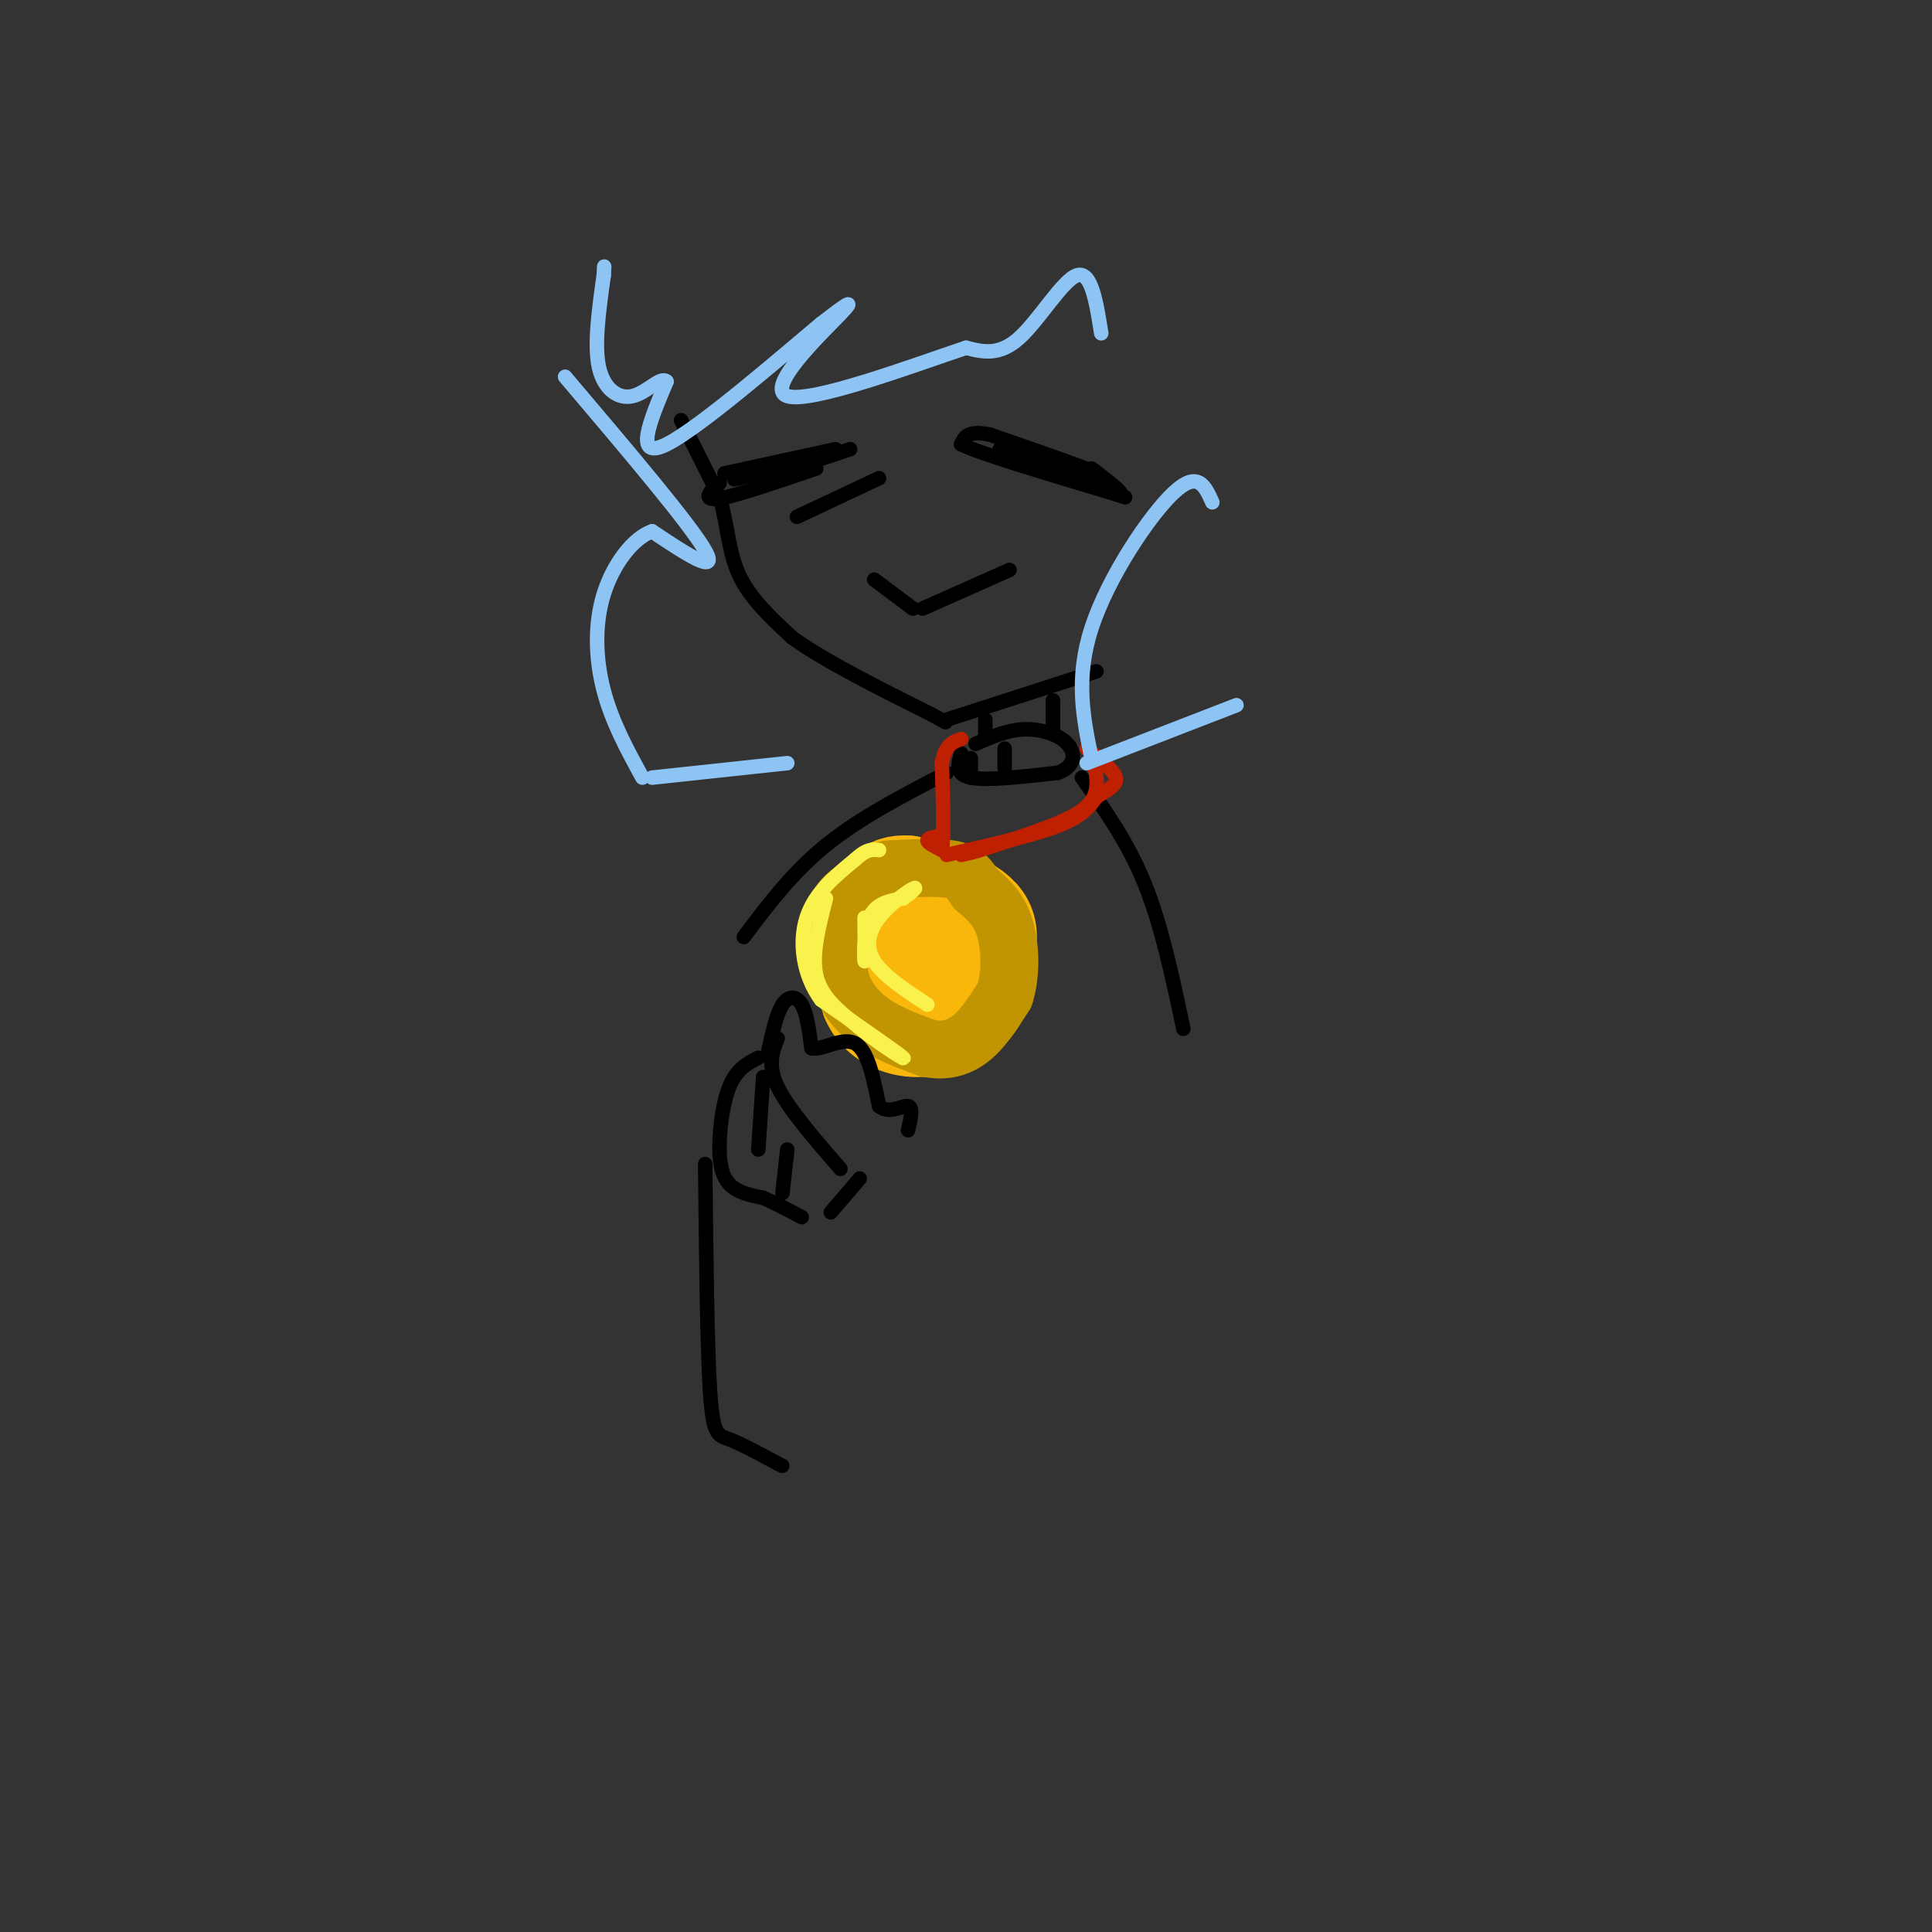 <svg viewBox='0 0 400 400' version='1.1' xmlns='http://www.w3.org/2000/svg' xmlns:xlink='http://www.w3.org/1999/xlink'><rect x="0" y="0" width="400" height="400" fill="#333333" stroke="none"/><g fill='none' stroke='rgb(249,183,11)' stroke-width='20' stroke-linecap='round' stroke-linejoin='round'><path d='M193,187c-4.423,2.875 -8.845,5.750 -9,9c-0.155,3.250 3.958,6.875 8,6c4.042,-0.875 8.012,-6.250 8,-10c-0.012,-3.750 -4.006,-5.875 -8,-8'/><path d='M192,184c-3.410,-0.648 -7.935,1.734 -10,5c-2.065,3.266 -1.671,7.418 -1,10c0.671,2.582 1.620,3.595 4,4c2.380,0.405 6.190,0.203 10,0'/><path d='M195,203c2.536,0.619 3.875,2.167 6,0c2.125,-2.167 5.036,-8.048 3,-12c-2.036,-3.952 -9.018,-5.976 -16,-8'/><path d='M188,183c-4.267,-0.444 -6.933,2.444 -8,7c-1.067,4.556 -0.533,10.778 0,17'/><path d='M180,207c1.733,4.156 6.067,6.044 10,6c3.933,-0.044 7.467,-2.022 11,-4'/><path d='M201,209c2.511,-2.400 3.289,-6.400 3,-9c-0.289,-2.600 -1.644,-3.800 -3,-5'/></g>
<g fill='none' stroke='rgb(192,149,1)' stroke-width='12' stroke-linecap='round' stroke-linejoin='round'><path d='M179,183c-2.583,1.333 -5.167,2.667 -6,6c-0.833,3.333 0.083,8.667 1,14'/><path d='M174,203c1.222,3.956 3.778,6.844 7,9c3.222,2.156 7.111,3.578 11,5'/><path d='M192,217c3.400,0.733 6.400,0.067 9,-2c2.600,-2.067 4.800,-5.533 7,-9'/><path d='M208,206c1.356,-4.156 1.244,-10.044 0,-14c-1.244,-3.956 -3.622,-5.978 -6,-8'/><path d='M202,184c-1.467,-2.133 -2.133,-3.467 -5,-4c-2.867,-0.533 -7.933,-0.267 -13,0'/><path d='M184,180c-3.000,0.667 -4.000,2.333 -5,4'/></g>
<g fill='none' stroke='rgb(249,242,77)' stroke-width='3' stroke-linecap='round' stroke-linejoin='round'><path d='M179,190c0.044,4.711 0.089,9.422 0,9c-0.089,-0.422 -0.311,-5.978 1,-9c1.311,-3.022 4.156,-3.511 7,-4'/><path d='M187,186c1.909,-1.321 3.182,-2.622 2,-2c-1.182,0.622 -4.818,3.167 -7,6c-2.182,2.833 -2.909,5.952 -1,9c1.909,3.048 6.455,6.024 11,9'/><path d='M171,186c-1.500,5.833 -3.000,11.667 -2,16c1.000,4.333 4.500,7.167 8,10'/><path d='M177,212c4.222,3.644 10.778,7.756 10,7c-0.778,-0.756 -8.889,-6.378 -17,-12'/><path d='M170,207c-3.756,-5.111 -4.644,-11.889 -3,-17c1.644,-5.111 5.822,-8.556 10,-12'/><path d='M177,178c2.500,-2.333 3.750,-2.167 5,-2'/></g>
<g fill='none' stroke='rgb(0,0,0)' stroke-width='3' stroke-linecap='round' stroke-linejoin='round'><path d='M141,87c0.000,0.000 8.000,16.000 8,16'/><path d='M149,103c1.644,5.467 1.756,11.133 4,16c2.244,4.867 6.622,8.933 11,13'/><path d='M164,132c6.667,4.833 17.833,10.417 29,16'/><path d='M193,148c4.833,2.667 2.417,1.333 0,0'/><path d='M196,149c0.000,0.000 31.000,-10.000 31,-10'/><path d='M181,120c0.000,0.000 8.000,6.000 8,6'/><path d='M191,126c0.000,0.000 18.000,-8.000 18,-8'/><path d='M165,107c0.000,0.000 17.000,-8.000 17,-8'/><path d='M149,100c-0.756,0.600 -1.511,1.200 -2,2c-0.489,0.800 -0.711,1.800 3,1c3.711,-0.800 11.356,-3.400 19,-6'/><path d='M150,98c0.000,0.000 23.000,-5.000 23,-5'/><path d='M158,99c0.000,0.000 18.000,-6.000 18,-6'/><path d='M173,94c0.000,0.000 -20.000,5.000 -20,5'/><path d='M153,99c-2.667,0.667 0.667,-0.167 4,-1'/><path d='M207,93c0.000,0.000 20.000,5.000 20,5'/><path d='M227,98c-0.333,-0.500 -11.167,-4.250 -22,-8'/><path d='M205,90c-4.667,-1.000 -5.333,0.500 -6,2'/><path d='M199,92c4.167,2.000 17.583,6.000 31,10'/><path d='M230,102c5.167,1.667 2.583,0.833 0,0'/><path d='M228,101c2.167,0.833 4.333,1.667 4,1c-0.333,-0.667 -3.167,-2.833 -6,-5'/><path d='M204,149c0.000,0.000 0.000,3.000 0,3'/><path d='M218,145c0.000,0.000 0.000,6.000 0,6'/><path d='M159,218c0.867,-4.022 1.733,-8.044 3,-10c1.267,-1.956 2.933,-1.844 4,0c1.067,1.844 1.533,5.422 2,9'/><path d='M168,217c2.089,0.600 6.311,-2.400 9,-1c2.689,1.400 3.844,7.200 5,13'/><path d='M182,229c2.111,1.800 4.889,-0.200 6,0c1.111,0.200 0.556,2.600 0,5'/><path d='M161,215c-1.083,2.750 -2.167,5.500 0,10c2.167,4.500 7.583,10.750 13,17'/><path d='M157,219c-2.256,1.149 -4.512,2.298 -6,6c-1.488,3.702 -2.208,9.958 -2,14c0.208,4.042 1.345,5.869 3,7c1.655,1.131 3.827,1.565 6,2'/><path d='M158,248c2.333,1.000 5.167,2.500 8,4'/><path d='M172,251c0.000,0.000 6.000,-7.000 6,-7'/><path d='M158,223c0.000,0.000 -1.000,15.000 -1,15'/><path d='M163,238c0.000,0.000 -1.000,9.000 -1,9'/><path d='M146,241c0.200,18.844 0.400,37.689 1,47c0.600,9.311 1.600,9.089 4,10c2.400,0.911 6.200,2.956 10,5'/><path d='M161,303c1.667,0.833 0.833,0.417 0,0'/><path d='M199,156c-0.667,2.167 -1.333,4.333 2,5c3.333,0.667 10.667,-0.167 18,-1'/><path d='M219,160c3.655,-1.298 3.792,-4.042 2,-6c-1.792,-1.958 -5.512,-3.131 -9,-3c-3.488,0.131 -6.744,1.565 -10,3'/><path d='M201,157c0.000,0.000 0.000,4.000 0,4'/><path d='M208,155c0.000,0.000 0.000,4.000 0,4'/><path d='M196,160c-9.000,4.667 -18.000,9.333 -25,15c-7.000,5.667 -12.000,12.333 -17,19'/><path d='M224,161c4.750,6.667 9.500,13.333 13,22c3.500,8.667 5.750,19.333 8,30'/></g>
<g fill='none' stroke='rgb(191,32,1)' stroke-width='3' stroke-linecap='round' stroke-linejoin='round'><path d='M195,173c-1.500,0.250 -3.000,0.500 -3,1c0.000,0.500 1.500,1.250 3,2'/><path d='M195,176c0.500,-2.667 0.250,-10.333 0,-18'/><path d='M195,158c0.667,-3.833 2.333,-4.417 4,-5'/><path d='M196,177c8.917,-2.000 17.833,-4.000 23,-6c5.167,-2.000 6.583,-4.000 8,-6'/><path d='M227,165c2.400,-1.556 4.400,-2.444 4,-4c-0.400,-1.556 -3.200,-3.778 -6,-6'/><path d='M226,156c0.622,2.422 1.244,4.844 1,7c-0.244,2.156 -1.356,4.044 -5,6c-3.644,1.956 -9.822,3.978 -16,6'/><path d='M206,175c-3.833,1.333 -5.417,1.667 -7,2'/></g>
<g fill='none' stroke='rgb(141,196,244)' stroke-width='3' stroke-linecap='round' stroke-linejoin='round'><path d='M228,69c-1.022,-6.467 -2.044,-12.933 -5,-12c-2.956,0.933 -7.844,9.267 -12,13c-4.156,3.733 -7.578,2.867 -11,2'/><path d='M200,72c-10.774,3.607 -32.208,11.625 -37,10c-4.792,-1.625 7.060,-12.893 11,-17c3.940,-4.107 -0.030,-1.054 -4,2'/><path d='M170,67c-7.733,6.444 -25.067,21.556 -32,25c-6.933,3.444 -3.467,-4.778 0,-13'/><path d='M138,79c-1.155,-1.202 -4.042,2.292 -7,3c-2.958,0.708 -5.988,-1.369 -7,-6c-1.012,-4.631 -0.006,-11.815 1,-19'/><path d='M125,57c0.167,-3.167 0.083,-1.583 0,0'/><path d='M117,78c13.000,15.333 26.000,30.667 29,36c3.000,5.333 -4.000,0.667 -11,-4'/><path d='M135,110c-3.869,1.345 -8.042,6.708 -10,13c-1.958,6.292 -1.702,13.512 0,20c1.702,6.488 4.851,12.244 8,18'/><path d='M251,104c-1.489,-3.356 -2.978,-6.711 -8,-2c-5.022,4.711 -13.578,17.489 -17,28c-3.422,10.511 -1.711,18.756 0,27'/><path d='M225,158c0.000,0.000 31.000,-12.000 31,-12'/><path d='M135,161c0.000,0.000 28.000,-3.000 28,-3'/></g>
</svg>